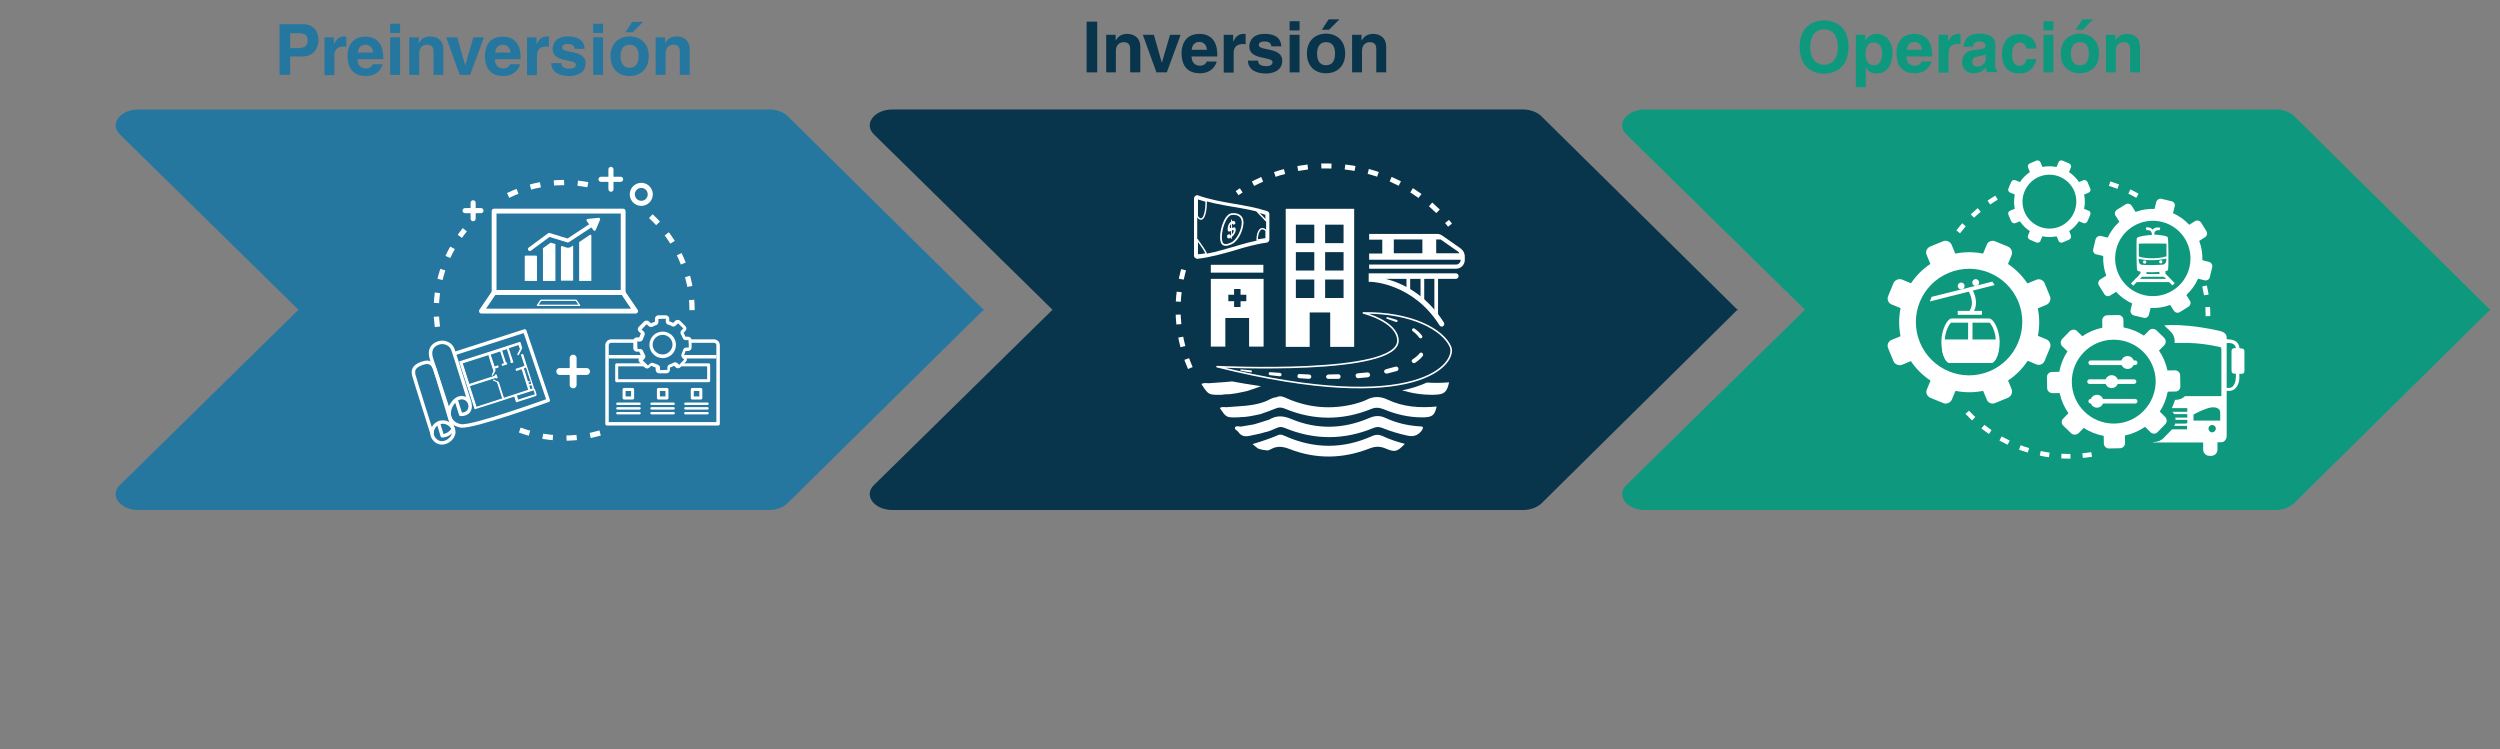 <?xml version="1.0" encoding="utf-8"?>
<!-- Generator: Adobe Illustrator 24.3.0, SVG Export Plug-In . SVG Version: 6.00 Build 0)  -->
<svg version="1.1" id="Layer_1" xmlns="http://www.w3.org/2000/svg" xmlns:xlink="http://www.w3.org/1999/xlink" x="0px" y="0px"
	 viewBox="0 0 1084.8 325" style="enable-background:new 0 0 1084.8 325;" xml:space="preserve">
<rect x="0" y="0" width="1084.8" height="325" fill="#808080" stroke="none"/>
<style type="text/css">
	.st0{fill:#2577A0;}
	.st1{fill:#08344C;}
	.st2{fill:#0E997E;}
	.st3{fill:#FFFFFF;}
	.st4{fill:none;stroke:#FFFFFF;stroke-width:0.635;stroke-linecap:round;stroke-linejoin:round;stroke-miterlimit:10;}
	.st5{fill:none;stroke:#FFFFFF;stroke-width:0.769;stroke-linecap:round;stroke-linejoin:round;stroke-miterlimit:10;}
	.st6{fill:none;stroke:#FFFFFF;stroke-width:0.703;stroke-linecap:round;stroke-linejoin:round;stroke-miterlimit:10;}
	.st7{fill:none;stroke:#FFFFFF;stroke-width:2.17;stroke-miterlimit:10;}
	.st8{fill:none;stroke:#FFFFFF;stroke-width:2.17;stroke-miterlimit:10;stroke-dasharray:4.409,5.88;}
	.st9{fill:none;stroke:#FFFFFF;stroke-width:2.17;stroke-miterlimit:10;stroke-dasharray:4.22,5.627;}
	.st10{fill:none;stroke:#FFFFFF;stroke-width:2.035;stroke-miterlimit:10;stroke-dasharray:3.956,5.276;}
	.st11{fill:none;stroke:#FFFFFF;stroke-width:1.505;stroke-linejoin:round;stroke-miterlimit:10;}
	.st12{fill:none;stroke:#FFFFFF;stroke-width:1.308;stroke-linejoin:round;stroke-miterlimit:10;}
	.st13{fill:none;stroke:#FFFFFF;stroke-width:1.047;stroke-linecap:round;stroke-linejoin:round;stroke-miterlimit:10;}
	.st14{fill:none;stroke:#FFFFFF;stroke-width:2.1;stroke-linejoin:round;stroke-miterlimit:10;}
	.st15{fill:none;stroke:#FFFFFF;stroke-width:0.573;stroke-linejoin:round;stroke-miterlimit:10;}
	.st16{fill:none;stroke:#FFFFFF;stroke-width:1.651;stroke-linecap:round;stroke-linejoin:round;stroke-miterlimit:10;}
	.st17{fill:none;stroke:#FFFFFF;stroke-width:2.203;stroke-linecap:round;stroke-linejoin:round;stroke-miterlimit:10;}
	.st18{fill:none;stroke:#FFFFFF;stroke-width:2.999;stroke-linecap:round;stroke-linejoin:round;stroke-miterlimit:10;}
	.st19{fill:none;stroke:#FFFFFF;stroke-width:2.281;stroke-miterlimit:10;stroke-dasharray:4.435,5.914;}
	.st20{fill:none;stroke:#FFFFFF;stroke-width:0.479;stroke-linecap:round;stroke-linejoin:round;stroke-miterlimit:10;}
</style>
<g>
	<path class="st0" d="M125.9,32.5h-4.6v-22h10.1c4.3,0,6.8,2.7,6.8,7c0,2-1.1,7-7,7h-5.3V32.5z M130.1,20.8c3.4,0,3.4-2.5,3.4-3.4
		c0-2.1-1.2-3-4-3h-3.6v6.5H130.1z"/>
	<path class="st0" d="M140.8,16.2h4.1v2.8h0.1c0.9-1.7,1.9-3.2,4.5-3.2c0.3,0,0.6,0,0.8,0.1v4.4c-0.4-0.1-0.8-0.1-1.2-0.1
		c-3.3,0-4,2.1-4,3.9v8.5h-4.3V16.2z"/>
	<path class="st0" d="M166.1,27.8c-1.1,3.9-4.4,5.2-7.2,5.2c-4.6,0-8.1-2.2-8.1-8.9c0-2,0.7-8.2,7.8-8.2c3.2,0,7.7,1.5,7.7,9v0.8
		h-11.2c0.1,1.2,0.4,4,3.8,4c1.2,0,2.4-0.6,2.8-1.8H166.1z M161.9,22.8c-0.2-2.6-1.9-3.4-3.3-3.4c-2,0-3.1,1.3-3.3,3.4H161.9z"/>
	<path class="st0" d="M173.6,14.3h-4.3v-4h4.3V14.3z M173.6,16.2v16.3h-4.3V16.2H173.6z"/>
	<path class="st0" d="M192.4,32.5h-4.3v-9.9c0-1.2-0.1-3.2-2.8-3.2c-1.9,0-3.4,1.3-3.4,3.8v9.3h-4.3V16.2h4.1v2.4h0.1
		c0.6-1,1.8-2.8,4.9-2.8c3.2,0,5.7,1.9,5.7,5.5V32.5z"/>
	<path class="st0" d="M204,32.5h-4.5l-5.9-16.3h4.8l3.4,12h0.1l3.5-12h4.6L204,32.5z"/>
	<path class="st0" d="M225.7,27.8c-1.1,3.9-4.4,5.2-7.2,5.2c-4.6,0-8.1-2.2-8.1-8.9c0-2,0.7-8.2,7.8-8.2c3.2,0,7.7,1.5,7.7,9v0.8
		h-11.2c0.1,1.2,0.4,4,3.8,4c1.2,0,2.4-0.6,2.8-1.8H225.7z M221.5,22.8c-0.2-2.6-1.9-3.4-3.3-3.4c-2,0-3.1,1.3-3.3,3.4H221.5z"/>
	<path class="st0" d="M228.7,16.2h4.1v2.8h0.1c0.9-1.7,1.9-3.2,4.5-3.2c0.3,0,0.6,0,0.8,0.1v4.4c-0.4-0.1-0.8-0.1-1.2-0.1
		c-3.3,0-4,2.1-4,3.9v8.5h-4.3V16.2z"/>
	<path class="st0" d="M249.4,21.2c-0.2-1-0.6-2.1-2.9-2.1s-2.6,0.9-2.6,1.6c0,2.6,10.2,0.7,10.2,6.7c0,4.7-4.6,5.6-7.1,5.6
		c-3.7,0-7.7-1.3-7.8-5.6h4.4c0,1.4,0.9,2.4,3.6,2.4c2.2,0,2.7-1.1,2.7-1.7c0-2.7-10.1-0.7-10.1-6.8c0-2.4,1.5-5.5,6.6-5.5
		c3.2,0,7,0.8,7.3,5.4H249.4z"/>
	<path class="st0" d="M261.7,14.3h-4.3v-4h4.3V14.3z M261.7,16.2v16.3h-4.3V16.2H261.7z"/>
	<path class="st0" d="M273.2,33c-4.4,0-8.3-2.7-8.3-8.6s4-8.6,8.3-8.6s8.3,2.7,8.3,8.6S277.5,33,273.2,33z M273.2,19.4
		c-3.3,0-3.9,2.9-3.9,5s0.6,5,3.9,5s3.9-2.9,3.9-5S276.5,19.4,273.2,19.4z M274.5,14h-3.1l2.9-4.5h4.7L274.5,14z"/>
	<path class="st0" d="M299.2,32.5H295v-9.9c0-1.2-0.1-3.2-2.8-3.2c-1.9,0-3.4,1.3-3.4,3.8v9.3h-4.3V16.2h4.1v2.4h0.1
		c0.6-1,1.8-2.8,4.9-2.8c3.2,0,5.7,1.9,5.7,5.5V32.5z"/>
</g>
<g>
	<path class="st1" d="M476.1,31.4h-4.6v-22h4.6V31.4z"/>
	<path class="st1" d="M494.7,31.4h-4.3v-9.9c0-1.2-0.1-3.2-2.8-3.2c-1.9,0-3.4,1.3-3.4,3.8v9.3H480V15.1h4.1v2.4h0.1
		c0.6-1,1.8-2.8,4.9-2.8c3.2,0,5.7,1.9,5.7,5.5V31.4z"/>
	<path class="st1" d="M506.3,31.4h-4.5l-5.9-16.3h4.8l3.4,12h0.1l3.5-12h4.6L506.3,31.4z"/>
	<path class="st1" d="M528,26.6c-1.1,3.9-4.4,5.2-7.2,5.2c-4.6,0-8.1-2.2-8.1-8.9c0-2,0.7-8.2,7.8-8.2c3.2,0,7.7,1.5,7.7,9v0.8H517
		c0.1,1.2,0.4,4,3.8,4c1.2,0,2.4-0.6,2.8-1.8H528z M523.7,21.6c-0.2-2.6-1.9-3.4-3.3-3.4c-2,0-3.1,1.3-3.3,3.4H523.7z"/>
	<path class="st1" d="M531,15.1h4.1v2.8h0.1c0.9-1.7,1.9-3.2,4.5-3.2c0.3,0,0.6,0,0.8,0.1v4.4c-0.4-0.1-0.8-0.1-1.2-0.1
		c-3.3,0-4,2.1-4,3.9v8.5H531V15.1z"/>
	<path class="st1" d="M551.7,20.1c-0.2-1-0.6-2.1-2.9-2.1s-2.6,0.9-2.6,1.6c0,2.6,10.2,0.7,10.2,6.7c0,4.7-4.6,5.6-7.1,5.6
		c-3.7,0-7.7-1.3-7.8-5.6h4.4c0,1.4,0.9,2.4,3.6,2.4c2.2,0,2.7-1.1,2.7-1.7c0-2.7-10.1-0.7-10.1-6.8c0-2.4,1.5-5.5,6.6-5.5
		c3.2,0,7,0.8,7.3,5.4H551.7z"/>
	<path class="st1" d="M563.9,13.2h-4.3v-4h4.3V13.2z M563.9,15.1v16.3h-4.3V15.1H563.9z"/>
	<path class="st1" d="M575.4,31.8c-4.4,0-8.3-2.7-8.3-8.6s4-8.6,8.3-8.6s8.3,2.7,8.3,8.6S579.8,31.8,575.4,31.8z M575.4,18.3
		c-3.3,0-3.9,2.9-3.9,5s0.6,5,3.9,5s3.9-2.9,3.9-5S578.8,18.3,575.4,18.3z M576.7,12.9h-3.1l2.9-4.5h4.7L576.7,12.9z"/>
	<path class="st1" d="M601.5,31.4h-4.3v-9.9c0-1.2-0.1-3.2-2.8-3.2c-1.9,0-3.4,1.3-3.4,3.8v9.3h-4.3V15.1h4.1v2.4h0.1
		c0.6-1,1.8-2.8,4.9-2.8c3.2,0,5.7,1.9,5.7,5.5V31.4z"/>
</g>
<g>
	<path class="st2" d="M791.5,8.8c2.9,0,10.6,1.3,10.6,11.6S794.4,32,791.5,32c-2.9,0-10.6-1.3-10.6-11.6S788.6,8.8,791.5,8.8z
		 M791.5,28.1c2.5,0,6-1.5,6-7.7s-3.5-7.7-6-7.7s-6,1.5-6,7.7S789.1,28.1,791.5,28.1z"/>
	<path class="st2" d="M809.5,17.5L809.5,17.5c0.9-1.3,2.1-2.8,4.9-2.8c3.6,0,6.8,2.8,6.8,8.4c0,4.5-2,8.8-6.9,8.8
		c-3,0-4.1-1.6-4.6-2.5h-0.1v8.4h-4.3V15.1h4.1V17.5z M813.2,28.3c2.8,0,3.5-3,3.5-4.9c0-2.6-0.9-5-3.6-5c-2.9,0-3.6,2.6-3.6,5.2
		C809.5,26,810.5,28.3,813.2,28.3z"/>
	<path class="st2" d="M838.2,26.6c-1.1,3.9-4.4,5.2-7.2,5.2c-4.6,0-8.1-2.2-8.1-8.9c0-2,0.7-8.2,7.8-8.2c3.2,0,7.7,1.5,7.7,9v0.8
		h-11.2c0.1,1.2,0.4,4,3.8,4c1.2,0,2.4-0.6,2.8-1.8H838.2z M834,21.6c-0.2-2.6-1.9-3.4-3.3-3.4c-2,0-3.1,1.3-3.3,3.4H834z"/>
	<path class="st2" d="M841.2,15.1h4.1v2.8h0.1c0.9-1.7,1.9-3.2,4.5-3.2c0.3,0,0.6,0,0.8,0.1v4.4c-0.4-0.1-0.8-0.1-1.2-0.1
		c-3.3,0-4,2.1-4,3.9v8.5h-4.3V15.1z"/>
	<path class="st2" d="M865.8,28.2c0,1.9,0.4,2.4,0.9,2.5v0.6h-4.6c-0.2-0.8-0.3-1-0.4-1.9c-1,1-2.4,2.4-5.3,2.4c-2.5,0-5-1.4-5-4.8
		c0-3.2,2-4.8,4.7-5.2l3.9-0.6c0.7-0.1,1.5-0.4,1.5-1.3c0-1.8-1.7-1.9-2.8-1.9c-2.1,0-2.5,1.3-2.6,2.3H852c0.5-5,4-5.7,7.3-5.7
		c2.3,0,6.5,0.7,6.5,4.7V28.2z M861.6,23.5c-0.4,0.3-1.1,0.6-2.9,0.9c-1.6,0.3-2.9,0.7-2.9,2.5c0,1.5,1.2,2,2,2
		c1.9,0,3.8-1.2,3.8-3.2V23.5z"/>
	<path class="st2" d="M883.6,25.5c-0.2,1.7-1.5,6.4-7.4,6.4c-6.1,0-7.5-4.7-7.5-8.1c0-5.3,2.3-9,7.8-9c2.6,0,6.8,1.2,7.2,6.3h-4.4
		c-0.2-1-0.8-2.6-2.6-2.6h-0.2c-2.7,0-3.4,2.7-3.4,4.7c0,1.8,0.1,5.3,3.3,5.3c2.2,0,2.9-2.1,2.9-2.9H883.6z"/>
	<path class="st2" d="M891,13.2h-4.3v-4h4.3V13.2z M891,15.1v16.3h-4.3V15.1H891z"/>
	<path class="st2" d="M902.5,31.8c-4.4,0-8.3-2.7-8.3-8.6s4-8.6,8.3-8.6c4.4,0,8.3,2.7,8.3,8.6S906.9,31.8,902.5,31.8z M902.5,18.3
		c-3.3,0-3.9,2.9-3.9,5s0.6,5,3.9,5c3.3,0,3.9-2.9,3.9-5S905.9,18.3,902.5,18.3z M903.8,12.9h-3.1l2.9-4.5h4.7L903.8,12.9z"/>
	<path class="st2" d="M928.6,31.4h-4.3v-9.9c0-1.2-0.1-3.2-2.8-3.2c-1.9,0-3.4,1.3-3.4,3.8v9.3h-4.3V15.1h4.1v2.4h0.1
		c0.6-1,1.8-2.8,4.9-2.8c3.2,0,5.7,1.9,5.7,5.5V31.4z"/>
</g>
<path class="st2" d="M1080.5,134.4l0.2-0.2h-0.4l-84.8-83.8c-1.8-1.8-4.9-2.9-8.1-2.9H713.8c-8,0-12.7,6.3-8.1,10.8l77.5,76.1
	l-77.5,76.1c-4.6,4.5,0.1,10.8,8.1,10.8h273.5c3.2,0,6.2-1.1,8.1-2.9l84.8-83.7l0.5-0.1L1080.5,134.4z"/>
<path class="st1" d="M753.9,134.4l0.2-0.2l-0.5-0.1l-84.8-83.7c-1.8-1.8-4.9-2.9-8.1-2.9H387.3c-8,0-12.7,6.3-8.1,10.8l77.5,76.1
	l-77.5,76.1c-4.6,4.5,0.1,10.8,8.1,10.8h273.5c3.2,0,6.2-1.1,8.1-2.9l84.8-83.8h0.4L753.9,134.4z"/>
<path class="st0" d="M426.8,134.4l0.2-0.2h-0.4l-84.8-83.8c-1.8-1.8-4.9-2.9-8.1-2.9H60.1c-8,0-12.7,6.3-8.1,10.8l77.5,76.1
	l-77.5,76.1c-4.6,4.5,0.1,10.8,8.1,10.8h273.5c3.2,0,6.2-1.1,8.1-2.9l84.8-83.7l0.5,0L426.8,134.4z"/>
<g>
	<path class="st3" d="M519.5,86.1c10,3.6,20,3.6,29.9,6.8v10.8c-10,1.3-20,6-29.9,7V86.1 M519.5,84.7c-0.3,0-0.6,0.1-0.8,0.3
		c-0.4,0.3-0.6,0.7-0.6,1.2v24.7c0,0.4,0.2,0.8,0.5,1c0.3,0.2,0.6,0.4,0.9,0.4c0,0,0.1,0,0.1,0c5.3-0.6,10.7-2.1,15.9-3.6
		c4.6-1.4,9.4-2.8,14.1-3.4c0.7-0.1,1.2-0.7,1.2-1.4V92.9c0-0.6-0.4-1.1-1-1.3c-4.9-1.6-9.8-2.4-14.5-3.2
		c-5.1-0.9-10.3-1.8-15.4-3.6C519.8,84.7,519.6,84.7,519.5,84.7"/>
	<path class="st4" d="M523.4,87.3c0,6.6-1.8,9.7-3.9,6.5v-7.7C520.8,86.5,522.1,86.9,523.4,87.3z"/>
	<path class="st4" d="M545.5,91.8c0,0.1,1.8,1.6,3.9,4V93C548.1,92.5,546.8,92.1,545.5,91.8z"/>
	<path class="st4" d="M523.4,110.2c0-0.7-1.8-3.3-3.9-6.2v6.7C520.8,110.6,522.1,110.4,523.4,110.2z"/>
	<path class="st4" d="M545.5,104.2c0-4.1,1.8-6.3,3.9-4.1v3.5C548.1,103.8,546.8,104,545.5,104.2z"/>
	<path class="st5" d="M539.2,96.5c0,3.1-2.1,7.7-4.7,9c-2.6,1.3-4.7,1.4-4.7-2.5c0-4.1,2.1-9.9,4.7-10.1
		C537,92.6,539.2,93.7,539.2,96.5z"/>
	<path class="st3" d="M533.5,101.4c0,0.7,0.3,0.8,0.7,0.6v-1.8c0,0-0.1,0-0.2,0.1c-0.7,0.3-1.3,0.4-1.3-1c0-1.4,0.7-2.7,1.5-3.1
		v-0.8c0.1-0.1,0.3-0.1,0.4-0.2v0.8c0.8-0.3,1.4-0.1,1.5,1c-0.3,0.2-0.6,0.4-0.9,0.7c0-0.5-0.3-0.7-0.6-0.5v1.7
		c0.1,0,0.2-0.1,0.3-0.1c1.3-0.5,1.3,0.4,1.3,1c0,0.5-0.3,1.9-1.7,3v0.7c-0.1,0.1-0.3,0.2-0.4,0.3v-0.7c-1,0.6-1.6,0.5-1.7-0.8
		C532.9,101.8,533.2,101.6,533.5,101.4 M534.2,97.3c-0.3,0.2-0.6,0.7-0.6,1.2c0,0.4,0.2,0.5,0.6,0.4V97.3z M534.6,101.6
		c0.3-0.3,0.7-0.8,0.7-1.4c0-0.5-0.2-0.5-0.7-0.3V101.6z"/>
	<path class="st3" d="M557.9,90.6v59.9h10.4v-14.9h8.9v14.9h10.4V90.6H557.9z M570.3,129.3h-8v-8h8V129.3z M570.3,117.4h-8v-8h8
		V117.4z M570.3,105.5h-8v-8h8V105.5z M583,129.3h-8v-8h8V129.3z M583,117.4h-8v-8h8V117.4z M583,105.5h-8v-8h8V105.5z"/>
	<path class="st3" d="M525.4,121v29.4h6.3V138H542v12.4h6.3V121H525.4z M540.8,130.7h-2.5v2.5h-2.8v-2.5h-2.5v-2.8h2.5v-2.5h2.8v2.5
		h2.5V130.7z"/>
	<rect x="525.4" y="114.9" class="st3" width="22.8" height="3.4"/>
	<path class="st3" d="M633.8,107.8l-8-5.6c-0.7-0.5-1.5-0.7-2.3-0.7h-29.4v2.5h5.7v6h-5.7v2.7h39.7v0.1c0,1.1-0.9,2-2,2h-37.7v1.8
		h37.7c2.1,0,3.8-1.7,3.8-3.8v-1.5C635.6,109.9,634.9,108.6,633.8,107.8 M617.2,109.9h-12.4v-6h12.4V109.9z M633.1,109.9h-9.9v-6
		h1.9l7.6,5.3c0.2,0.1,0.3,0.3,0.4,0.4V109.9z"/>
	<path class="st3" d="M625.6,141.7c-0.4,0-0.8-0.2-1-0.6c-11.4-18.1-29.3-18.8-29.5-18.8l-1.2,0l0-3.7h37.8c0.7,0,1.2,0.5,1.2,1.2
		c0,0.7-0.5,1.2-1.2,1.2h-30.4c6.7,1.7,17.3,6.4,25.2,18.9c0.4,0.6,0.2,1.3-0.4,1.7C626.1,141.7,625.9,141.7,625.6,141.7"/>
	<path class="st3" d="M611.1,126.6c-0.4,0-0.8-0.4-0.8-0.8v-6c0-0.4,0.4-0.8,0.8-0.8c0.4,0,0.8,0.4,0.8,0.8v6
		C611.9,126.2,611.5,126.6,611.1,126.6"/>
	<path class="st3" d="M617.2,131.4c-0.4,0-0.8-0.4-0.8-0.8v-10.8c0-0.4,0.4-0.8,0.8-0.8c0.4,0,0.8,0.4,0.8,0.8v10.8
		C618,131,617.6,131.4,617.2,131.4"/>
	<path class="st3" d="M623.2,137.8c-0.4,0-0.8-0.4-0.8-0.8v-17.2c0-0.4,0.4-0.8,0.8-0.8c0.4,0,0.8,0.4,0.8,0.8V137
		C624,137.4,623.7,137.8,623.2,137.8"/>
	<path class="st3" d="M602.1,173.4c-3.2-1.5-6.1-1.5-9.2,0.1c-1.6,0.8-3.4,1.3-5.2,1.8c-10,2.5-19.8,1.7-29.2-2.4
		c-1.5-0.7-3-1.4-4.7-0.5c-1.9,0.1-3.3,1.3-5,1.9c-5.4,2-11.1,1.9-16.8,2.4c-0.9-0.1-1.8-0.2-2.7,0.3c2.8,4.2,2.8,4.2,7.7,4.1
		c0.4,0,0.9-0.1,1.3-0.1c2.9,0,5.8-0.7,8.6-1.3c2.3-0.8,4.6-1.6,6.8-2.5c1.4-0.6,2.7-0.4,4,0.2c12.4,5.1,24.8,5.1,37.2,0.1
		c1.9-0.8,3.4-0.7,5.3,0c5.5,2.3,11.3,3.7,17.4,3.6c3.9-0.1,4.9-0.8,5.8-4.7C616.1,177.1,608.8,176.6,602.1,173.4"/>
	<path class="st3" d="M547.2,167.6c-1.9,0.7-3.9,1.3-5.8,2c-3.1,0.7-6.3,1.5-9.5,1.5h-0.3c-0.5,0.1-1,0.1-1.5,0.2
		c-5.7,0.1-5.7,0.1-8.8-4.7c1-0.5,2-0.4,3.1-0.3c3.4-0.3,6.8-0.4,10.2-0.8C538.9,166.3,543.1,167,547.2,167.6"/>
	<path class="st3" d="M628.8,165.9c-1,4.5-2.2,5.3-6.6,5.4c-4.8,0.1-9.3-0.6-13.8-1.9c4.4-0.9,7.9-2.1,10.7-3.4
		C622.3,166.2,625.5,166.2,628.8,165.9"/>
	<path class="st3" d="M617.4,185.4c-0.3-0.5-0.9-0.3-1.4-0.4c-5.2-0.3-10.1-1.5-14.7-3.6c-2.5-1.2-4.7-1.1-7.2,0
		c-11.2,4.8-22.6,5.1-33.8,0.4c-3.6-1.5-6.5-1.6-9.6,0.3c-2.1,0.7-4.3,1.3-6.4,2c-0.2,0-0.3,0-0.5,0.1c-1.8,0.3-3.5,0.6-5.3,0.9
		c-0.9,0-2.2-0.5-2.6,0.4c-0.4,0.8,0.9,1.2,1.4,1.9c1.2,1.8,2.8,2.2,5,1.7c2.1-0.5,4.3-0.8,6.4-1.5c1.9-0.3,3.6-1.2,5.3-1.9
		c1.2-0.6,2.3-0.5,3.5,0c12.8,5.3,25.7,5.3,38.5,0c1.4-0.6,2.5-0.5,3.8,0c3.5,1.4,7.1,2.5,10.8,3.3c3,0.7,4.9-0.2,6.5-2.4
		C617,186.2,617.7,185.9,617.4,185.4"/>
	<path class="st3" d="M599.9,189.2c-1.6-0.7-2.9-0.7-4.5,0c-12.6,5.7-25.2,5.6-37.8,0c-0.9-0.4-1.9-0.9-3-0.4
		c-3.5,1.5-7.1,2.7-11.1,3.9c0.9,0.7,1.5,1.3,2.2,1.8c1.2,0.7,3.8,0.9,3.8,0.9c0.8,0.2,1.4-0.2,2-0.5c2.7-1.5,5.2-1.2,8.2,0
		c11.4,4.4,22.9,4.2,34.3-0.2c2.5-1,4.6-1.2,7.2-0.1c4.2,1.8,5.1,1.4,8.4-2C606.1,191.7,602.9,190.6,599.9,189.2"/>
	<path class="st6" d="M528.1,159.1c88.2,21.9,104.2-1.9,101.3-8.6c-3.2-7.4-16.8-15-37.8-14.7c0,0,14.6,3.6,15,11.8
		C607.3,163,528.1,159.1,528.1,159.1z"/>
	<path class="st3" d="M528.1,159.1l2.1,0.2c0,0,0.1,0,0.1,0.1c0,0,0,0.1-0.1,0.1c0,0,0,0,0,0L528.1,159.1z"/>
	<path class="st3" d="M538.6,160.3l4.2,0.4l0,0c0.3,0,0.5,0.3,0.4,0.5c0,0.3-0.3,0.5-0.5,0.4c0,0,0,0,0,0l-4.2-0.7
		c-0.2,0-0.3-0.2-0.3-0.4C538.3,160.4,538.4,160.2,538.6,160.3"/>
	<path class="st3" d="M551.2,161.5l4.2,0.3h0c0.4,0,0.7,0.4,0.7,0.8c0,0.4-0.4,0.7-0.8,0.7c0,0,0,0,0,0l-4.2-0.5
		c-0.4,0-0.6-0.4-0.6-0.7C550.5,161.7,550.9,161.4,551.2,161.5L551.2,161.5z"/>
	<path class="st3" d="M563.9,162.3l4.2,0.2l0,0c0.5,0,0.9,0.5,0.9,1c0,0.5-0.5,0.9-1,0.9c0,0,0,0,0,0l-4.2-0.3
		c-0.5,0-0.9-0.4-0.8-0.9C563,162.6,563.4,162.2,563.9,162.3L563.9,162.3z"/>
	<path class="st3" d="M576.5,162.5l4.2-0.1l0,0c0.6,0,1,0.4,1,1c0,0.6-0.4,1-1,1h0l-4.3,0c-0.6,0-1-0.4-1-1
		C575.5,163,575.9,162.5,576.5,162.5L576.5,162.5z"/>
	<path class="st3" d="M589.1,162l4.2-0.4l0,0c0.6-0.1,1.1,0.4,1.2,0.9c0.1,0.6-0.4,1.1-0.9,1.2h0l-4.2,0.4c-0.6,0.1-1.1-0.4-1.1-0.9
		C588,162.6,588.5,162.1,589.1,162L589.1,162z"/>
	<path class="st3" d="M601.5,160.2l4-1.1l0.1,0c0.5-0.1,1.1,0.2,1.2,0.7c0.1,0.5-0.2,1.1-0.7,1.2l-4.2,1.1c-0.5,0.1-1.1-0.2-1.3-0.7
		C600.5,160.9,600.8,160.4,601.5,160.2L601.5,160.2L601.5,160.2z"/>
	<path class="st3" d="M613,155.9c1.1-0.7,2.2-1.6,3-2.6l0,0c0.3-0.4,0.9-0.4,1.2-0.1c0.4,0.3,0.4,0.9,0.2,1.2
		c-0.9,1.2-2.1,2.2-3.3,3c-0.4,0.3-1,0.2-1.3-0.2C612.4,156.7,612.5,156.2,613,155.9C613,155.9,613,155.9,613,155.9"/>
	<path class="st3" d="M615.8,146.5c-0.8-1.1-1.7-2-2.8-2.8c-0.3-0.2-0.4-0.7-0.1-1c0.2-0.3,0.6-0.4,0.9-0.1c1.2,0.8,2.3,1.8,3.2,3
		c0.3,0.3,0.2,0.8-0.1,1.1C616.6,146.9,616.1,146.8,615.8,146.5C615.8,146.5,615.8,146.5,615.8,146.5"/>
	<path class="st3" d="M605.7,139.7l-3.9-1.4l0,0c-0.2-0.1-0.3-0.3-0.2-0.5c0.1-0.2,0.3-0.3,0.4-0.2l4.1,1.2c0.3,0.1,0.4,0.3,0.3,0.6
		C606.3,139.7,606,139.8,605.7,139.7C605.8,139.8,605.8,139.8,605.7,139.7L605.7,139.7z"/>
	<path class="st3" d="M593.6,136.2l-2.1-0.4l2.1,0.3c0,0,0.1,0,0.1,0.1C593.7,136.1,593.7,136.2,593.6,136.2
		C593.6,136.2,593.6,136.2,593.6,136.2"/>
	<path class="st7" d="M536.8,83.8c0.6-0.4,1.2-0.8,1.8-1.2"/>
	<path class="st8" d="M543.7,79.7c9.5-4.9,20.4-7.7,31.9-7.7c20.1,0,38.2,8.5,50.4,21.8"/>
	<path class="st7" d="M627.9,96.1c0.4,0.5,0.9,1.1,1.3,1.6"/>
	<path class="st9" d="M516.5,159.7c-3.4-7.8-5.3-16.4-5.3-25.4c0-7.4,1.3-14.5,3.6-21.1"/>
</g>
<g>
	<path class="st3" d="M912.7,174.1c0-1.5-1.2-2.8-2.8-2.8c-1.5,0-2.8,1.2-2.8,2.8c0,1.5,1.2,2.8,2.8,2.8
		C911.5,176.9,912.7,175.6,912.7,174.1"/>
	<path class="st3" d="M919.1,165.6c0-1.5-1.2-2.8-2.8-2.8c-1.5,0-2.8,1.2-2.8,2.8c0,1.5,1.2,2.8,2.8,2.8
		C917.9,168.4,919.1,167.1,919.1,165.6"/>
	<path class="st3" d="M926,157.3c0-1.5-1.2-2.8-2.8-2.8c-1.5,0-2.8,1.2-2.8,2.8c0,1.5,1.2,2.8,2.8,2.8
		C924.8,160.1,926,158.9,926,157.3"/>
	<path class="st3" d="M926.5,156.4h-19.3c-0.5,0-1,0.4-1,1c0,0.5,0.4,1,1,1h19.3c0.5,0,1-0.4,1-1C927.5,156.8,927,156.4,926.5,156.4
		"/>
	<path class="st3" d="M926,164.6h-19.3c-0.5,0-1,0.4-1,1c0,0.5,0.4,1,1,1H926c0.5,0,1-0.4,1-1C927,165,926.6,164.6,926,164.6"/>
	<path class="st3" d="M926.5,173.1h-19.3c-0.5,0-1,0.4-1,1c0,0.5,0.4,1,1,1h19.3c0.5,0,1-0.4,1-1C927.5,173.6,927,173.1,926.5,173.1
		"/>
	<path class="st3" d="M957.4,100.3l-2.3-3.7c-0.6-0.9-1.8-1.2-2.7-0.6l-5.3,3.3l4.3,7l5.3-3.3C957.7,102.4,958,101.2,957.4,100.3"/>
	<path class="st3" d="M913.1,127.6l-2.3-3.7c-0.6-0.9-0.3-2.1,0.6-2.7l5.3-3.3l4.3,7l-5.3,3.3C914.8,128.8,913.6,128.5,913.1,127.6"
		/>
	<path class="st3" d="M945.9,135.4l3.7-2.3c0.9-0.6,1.2-1.8,0.6-2.7l-3.3-5.3l-7,4.3l3.3,5.3C943.8,135.7,945,136,945.9,135.4"/>
	<path class="st3" d="M918.6,91l3.7-2.3c0.9-0.6,2.1-0.3,2.7,0.6l3.3,5.3l-7,4.3l-3.3-5.3C917.4,92.8,917.7,91.6,918.6,91"/>
	<path class="st3" d="M942.2,87.3l-4.2-1c-1.1-0.3-2.1,0.4-2.4,1.5l-1.5,6.1l8,1.9l1.5-6.1C944,88.6,943.3,87.5,942.2,87.3"/>
	<path class="st3" d="M930.2,137.9l-4.2-1c-1.1-0.3-1.7-1.3-1.5-2.4l1.5-6.1l8,1.9l-1.5,6.1C932.3,137.5,931.2,138.2,930.2,137.9"/>
	<path class="st3" d="M958.9,120.2l1-4.2c0.3-1.1-0.4-2.1-1.5-2.4l-6.1-1.5l-1.9,8l6.1,1.5C957.6,121.9,958.7,121.3,958.9,120.2"/>
	<path class="st3" d="M908.3,108.1l1-4.2c0.3-1.1,1.3-1.7,2.4-1.5l6.1,1.5l-1.9,8l-6.1-1.5C908.7,110.3,908,109.2,908.3,108.1"/>
	<path class="st3" d="M920.2,120.7c-4.7-7.7-2.3-17.8,5.4-22.5c7.7-4.7,17.8-2.3,22.5,5.4c4.7,7.7,2.3,17.8-5.4,22.5
		C935,130.8,924.9,128.4,920.2,120.7 M915.8,123.4c6.2,10.1,19.5,13.3,29.6,7.1s13.3-19.5,7.1-29.6c-6.2-10.1-19.5-13.3-29.6-7.1
		C912.7,100,909.6,113.3,915.8,123.4"/>
	<path class="st3" d="M843.1,104.7l-5.6,2.3c-1.4,0.6-2.1,2.2-1.5,3.6l3.4,8.2l10.8-4.5l-3.4-8.2
		C846.2,104.8,844.5,104.1,843.1,104.7"/>
	<path class="st3" d="M871.3,172.6l-5.6,2.3c-1.4,0.6-3.1-0.1-3.6-1.5l-3.4-8.2l10.8-4.5l3.4,8.2C873.4,170.4,872.7,172,871.3,172.6
		"/>
	<path class="st3" d="M889.5,128.5l-2.3-5.6c-0.6-1.4-2.2-2.1-3.6-1.5l-8.2,3.4l4.5,10.8l8.2-3.4
		C889.4,131.6,890.1,129.9,889.5,128.5"/>
	<path class="st3" d="M821.6,156.7l-2.3-5.6c-0.6-1.4,0.1-3.1,1.5-3.6l8.2-3.4l4.5,10.8l-8.2,3.4
		C823.8,158.8,822.2,158.1,821.6,156.7"/>
	<path class="st3" d="M821.6,122.9l-2.3,5.6c-0.6,1.4,0.1,3.1,1.5,3.6l8.2,3.4l4.5-10.8l-8.2-3.4
		C823.8,120.8,822.2,121.5,821.6,122.9"/>
	<path class="st3" d="M889.5,151l-2.3,5.6c-0.6,1.4-2.2,2.1-3.6,1.5l-8.2-3.4l4.5-10.8l8.2,3.4C889.5,148,890.1,149.6,889.5,151"/>
	<path class="st3" d="M871.3,107l-5.6-2.3c-1.4-0.6-3.1,0.1-3.6,1.5l-3.4,8.2l10.8,4.5l3.4-8.2C873.4,109.2,872.7,107.6,871.3,107"
		/>
	<path class="st3" d="M843.2,174.9l-5.6-2.3c-1.4-0.6-2.1-2.2-1.5-3.6l3.4-8.2l10.8,4.5l-3.4,8.2
		C846.2,174.8,844.6,175.5,843.2,174.9"/>
	<path class="st3" d="M863.3,161.1c-11.8,4.9-25.3-0.7-30.2-12.5c-4.9-11.8,0.7-25.3,12.5-30.2c11.8-4.9,25.3,0.7,30.2,12.5
		C880.6,142.7,875,156.2,863.3,161.1 M866.1,167.9c15.5-6.4,22.9-24.2,16.4-39.7c-6.4-15.5-24.2-22.9-39.7-16.4
		c-15.5,6.4-22.8,24.2-16.4,39.7C832.8,166.9,850.6,174.3,866.1,167.9"/>
	<path class="st3" d="M863.1,138.2h-16.2c-2,0-4.5,5.1-4.5,10c0,1.4,0.1,2.7,0.4,3.9c0.6,3,2,5.4,3.3,5.4h17.9
		c1.4,0,2.7-2.3,3.3-5.4c0.3-1.2,0.4-2.6,0.4-3.9C867.6,143.2,865.1,138.2,863.1,138.2 M854.1,147.3h-10.2c0.2-3.1,1.4-6,2.7-7.3
		h7.4V147.3z M855.9,147.3V140h7.4c1.3,1.3,2.5,4.2,2.7,7.3H855.9z"/>
	<path class="st3" d="M867.3,152.1c-0.6,3-1.9,5.4-3.3,5.4H846c-1.4,0-2.7-2.3-3.3-5.4c0.9-0.8,2.3-1.3,3.8-1.3
		c0.9,0,1.8,0.2,2.5,0.5c0.9,0.4,2,0.3,2.9-0.2c0.8-0.5,1.9-0.8,3-0.8c1.2,0,2.2,0.3,3.1,0.9c0.9,0.6,2,0.7,2.9,0.2
		c0.8-0.3,1.6-0.6,2.6-0.6C865,150.8,866.4,151.3,867.3,152.1"/>
	<path class="st3" d="M852.5,124.1c0,0.8-0.7,1.5-1.5,1.5c-0.8,0-1.5-0.7-1.5-1.5c0-0.8,0.7-1.5,1.5-1.5
		C851.8,122.6,852.5,123.3,852.5,124.1"/>
	<path class="st3" d="M858.8,122.6c0,0.8-0.7,1.5-1.5,1.5c-0.8,0-1.5-0.7-1.5-1.5c0-0.8,0.7-1.5,1.5-1.5
		C858.1,121.1,858.8,121.8,858.8,122.6"/>
	<polygon class="st3" points="837.4,130.8 838.2,128.8 864.5,122.2 865.5,123.7 	"/>
	<rect x="849.5" y="134.9" class="st3" width="10.5" height="1.7"/>
	<path class="st3" d="M855.6,136.4l-1.3-1.1c3.1-3.7-0.1-9.1-0.2-9.1l1.5-0.9C855.8,125.5,859.6,131.7,855.6,136.4"/>
	<path class="st3" d="M934,102c-0.4,0-0.7,0-1.1,0c-1.1,0.1-2,0.2-3.2,0.4c-0.9,0.2-2.2,0.4-2.5,1c-0.2,0.4-0.2,13.4,0.2,13.9
		c0.4,0.6,2,0.6,3,0.7c2.5,0.2,4.7,0.2,7.2-0.1c1-0.1,2.6-0.1,3.1-0.7c0.4-0.5,0.2-13.7,0-14.1c-0.3-0.8-2.3-0.9-3.5-1.1
		c-0.8-0.1-1.7-0.2-2.6-0.2 M938.7,114.8c-0.5,0.2-8.2,0.3-9.3,0.1c-1.3-0.3-1.4-1.4-1.4-2.6c3.5,0.9,8.9,0.7,12-0.1
		C940.1,113.2,940,114.3,938.7,114.8 M940.1,111.2c-3.1,1.1-9,1.2-12,0.1c0-2.5-0.1-3,0-5.4c0-0.1,0.1-0.1,0.2-0.2
		c3.9,0,8-0.1,11.8,0C940.1,108.1,940,108.6,940.1,111.2"/>
	<path class="st3" d="M930.6,113c-0.4,0-0.7,0.3-0.7,0.7c0,0.4,0.3,0.7,0.7,0.7c0.4,0,0.7-0.3,0.7-0.7
		C931.4,113.3,931,113,930.6,113"/>
	<path class="st3" d="M937.6,112.9c-0.4,0-0.7,0.3-0.7,0.7c0,0.4,0.3,0.7,0.7,0.7c0.4,0,0.7-0.3,0.7-0.7
		C938.3,113.2,938,112.9,937.6,112.9"/>
	<path class="st3" d="M928.8,118.9c0,0.3,0.6,0.5,1.3,0.5c0.6,0,1.3-0.3,1.3-0.5l0-2.6c0-0.3-0.6-0.6-1.3-0.6
		c-0.6,0-1.3,0.3-1.3,0.6L928.8,118.9z"/>
	<path class="st3" d="M937,118.8c0,0.3,0.6,0.5,1.3,0.5c0.6,0,1.3-0.3,1.3-0.5l0-2.6c0-0.3-0.6-0.6-1.3-0.6c-0.6,0-1.3,0.3-1.3,0.6
		L937,118.8z"/>
	<path class="st3" d="M934.7,99.1c-0.3,0.2-0.5,0.4-0.6,0.6c-0.2-0.2-0.4-0.5-0.6-0.6c-1.1-0.7-2.4-0.4-2.4-0.3l0.3,1.1
		c0,0,0.9-0.2,1.6,0.2c0.3,0.2,0.6,0.6,0.7,1.2v2.1h0h1.1h0v-2.1c0.1-0.6,0.3-0.9,0.7-1.2c0.6-0.4,1.6-0.2,1.6-0.2l0.3-1.1
		C937.1,98.8,935.8,98.4,934.7,99.1"/>
	<rect x="924" y="120" transform="matrix(0.7 -0.714 0.714 0.7 192.177 698.734)" class="st3" width="7" height="1.4"/>
	<rect x="940" y="117.2" transform="matrix(0.715 -0.699 0.699 0.715 183.736 692.107)" class="st3" width="1.4" height="7"/>
	<rect x="926.5" y="121" class="st3" width="15.2" height="1.4"/>
	<rect x="928.4" y="118.9" class="st3" width="10.9" height="1.2"/>
	<path class="st10" d="M907.6,197.2c-3.2,0.5-6.6,0.8-9.9,0.8c-18.5,0-35.1-8.3-46.2-21.5"/>
	<path class="st10" d="M956.6,124.1c1,4.3,1.5,8.8,1.5,13.4"/>
	<path class="st10" d="M915.4,79.7c5.2,1.6,10.1,3.9,14.6,6.8"/>
	<path class="st10" d="M849.7,100.6c5.3-6.9,12.1-12.6,19.9-16.7"/>
	<path class="st3" d="M883.6,69.7l-2.8,1.2c-0.7,0.3-1.1,1.1-0.8,1.8l1.7,4.1l5.4-2.3l-1.7-4.1C885.1,69.8,884.3,69.4,883.6,69.7"/>
	<path class="st3" d="M897.8,104l-2.8,1.2c-0.7,0.3-1.5,0-1.8-0.8l-1.7-4.1l5.4-2.3l1.7,4.1C898.9,102.9,898.5,103.7,897.8,104"/>
	<path class="st3" d="M907,81.8l-1.2-2.8c-0.3-0.7-1.1-1.1-1.8-0.8l-4.1,1.7l2.3,5.4l4.1-1.7C907,83.3,907.3,82.5,907,81.8"/>
	<path class="st3" d="M872.7,96l-1.2-2.8c-0.3-0.7,0-1.5,0.8-1.8l4.1-1.7l2.3,5.4l-4.1,1.7C873.8,97.1,873,96.7,872.7,96"/>
	<path class="st3" d="M872.7,79l-1.2,2.8c-0.3,0.7,0,1.5,0.8,1.8l4.1,1.7l2.2-5.4l-4.1-1.7C873.8,77.9,873,78.2,872.7,79"/>
	<path class="st3" d="M907,93.2l-1.2,2.8c-0.3,0.7-1.1,1.1-1.8,0.8l-4.1-1.7l2.2-5.4l4.1,1.7C907,91.6,907.3,92.4,907,93.2"/>
	<path class="st3" d="M897.8,70.9l-2.8-1.2c-0.7-0.3-1.5,0-1.8,0.8l-1.7,4.1l5.4,2.2l1.7-4.1C898.9,72,898.5,71.2,897.8,70.9"/>
	<path class="st3" d="M883.6,105.2l-2.8-1.2c-0.7-0.3-1.1-1.1-0.8-1.8l1.7-4.1l5.4,2.3l-1.7,4.1
		C885.2,105.2,884.3,105.5,883.6,105.2"/>
	<path class="st3" d="M893.8,98.3c-6,2.5-12.8-0.4-15.3-6.3c-2.5-6,0.4-12.8,6.3-15.3c6-2.5,12.8,0.4,15.3,6.3
		C902.5,89,899.7,95.8,893.8,98.3 M895.2,101.7c7.8-3.2,11.5-12.3,8.3-20.1c-3.2-7.8-12.3-11.5-20.1-8.3
		c-7.8,3.2-11.5,12.3-8.3,20.1C878.3,101.2,887.4,104.9,895.2,101.7"/>
	<path class="st3" d="M919.2,136.7l-4.8,0.1c-1.2,0-2.2,1-2.2,2.2l0.1,7l9.2-0.1l-0.1-7C921.4,137.6,920.4,136.7,919.2,136.7"/>
	<path class="st3" d="M919.9,194.5l-4.8,0.1c-1.2,0-2.2-1-2.2-2.2l-0.1-7l9.2-0.1l0.1,7C922.1,193.5,921.1,194.5,919.9,194.5"/>
	<path class="st3" d="M946.1,167.7l-0.1-4.8c0-1.2-1-2.2-2.2-2.2l-7,0.1l0.1,9.2l7-0.1C945.2,169.9,946.1,168.9,946.1,167.7"/>
	<path class="st3" d="M888.3,168.4l-0.1-4.8c0-1.2,1-2.2,2.2-2.2l7-0.1l0.1,9.2l-7,0.1C889.3,170.5,888.3,169.6,888.3,168.4"/>
	<path class="st3" d="M898.1,143.7l-3.3,3.4c-0.8,0.9-0.8,2.3,0,3.1l5,4.9l6.4-6.6l-5-4.9C900.4,142.8,899,142.9,898.1,143.7"/>
	<path class="st3" d="M939.5,184.1l-3.3,3.4c-0.8,0.9-2.2,0.9-3.1,0l-5-4.9l6.4-6.6l5,4.9C940.4,181.9,940.4,183.3,939.5,184.1"/>
	<path class="st3" d="M939.1,146.6l-3.4-3.3c-0.9-0.8-2.3-0.8-3.1,0l-4.9,5l6.6,6.4l4.9-5C940,148.8,939.9,147.5,939.1,146.6"/>
	<path class="st3" d="M898.7,188l-3.4-3.3c-0.9-0.8-0.9-2.2,0-3.1l4.9-5l6.6,6.4l-4.9,5C900.9,188.8,899.5,188.8,898.7,188"/>
	<path class="st3" d="M917.4,183.8c-10,0.1-18.3-7.9-18.4-18c-0.1-10,7.9-18.3,18-18.4c10-0.1,18.3,7.9,18.4,18
		C935.4,175.4,927.4,183.7,917.4,183.8 M917.4,189.5c13.2-0.2,23.8-11,23.6-24.2c-0.2-13.2-11-23.8-24.2-23.6
		c-13.2,0.2-23.8,11-23.6,24.2C893.4,179.1,904.3,189.7,917.4,189.5"/>
	<path class="st3" d="M973.9,152.4c0-0.7-0.4-1.1-1.1-1.2c-0.4,0-0.7,0-1-0.1c-0.5-3.4-2.9-3.8-5.6-3.9c0-0.3,0-0.5,0-0.7
		c0-1.1-0.5-1.8-1.4-2.3c-0.4-0.2-0.8-0.4-1.2-0.5c-5.9-1.4-11.9-2.3-17.9-2.6c-2.2-0.1-4.4-0.1-6.6,0.1l2.7,2.6
		c1.4,1.3,2,3.2,1.8,5c2,0,3.9,0,5.9,0c4.4,0.1,8.7,0.7,13,1.6c1.4,0.3,1.4,0.3,1.4,1.7v19.8l-15.8,0c-1,1-2.4,1.6-4,1.6l-0.3,0
		c-0.4,1.2-0.8,2.4-1.4,3.6h6.7v1.6h-6.4c0.3,0.3,0.5,0.7,0.7,1h5.7v1.5h-5.2c0.1,0.3,0.1,0.7,0.1,1h5c0,0.1,0.1,0.1,0.1,0.1
		c0.1,1.5,0.1,1.5-1.4,1.5c-1.3,0-2.6,0-3.9,0c-0.1,0.3-0.2,0.7-0.3,1h5.5v1.5h-6.5c-0.1,0.1-0.2,0.2-0.3,0.3l-3.3,3.4
		c-1.1,1.2-2.7,1.8-4.3,1.8c-0.1,0-0.1,0-0.2,0v0.2H956v3.1c0,1.5,1.2,2.7,2.7,2.7h0.8c1.5,0,2.7-1.2,2.7-2.7v-3.2
		c0.4,0,0.8,0,1.1,0c1.9,0.2,2.9-1.2,2.9-2.9c0-6.2,0-19,0-19.4c0.4,0,0.8,0,1.2,0c1,0,1.9-0.4,2.6-1.1c1.1-1.2,1.6-2.6,1.7-4.1
		c0-0.7,0-1.5,0-2.2c0.4,0,0.7,0,1,0c0.8,0,1.2-0.4,1.2-1.2C973.9,158.2,973.9,155.3,973.9,152.4 M959.9,187.6
		c-0.9,0-1.6-0.7-1.6-1.6c0-0.9,0.7-1.6,1.6-1.6c0.9,0,1.6,0.7,1.6,1.6C961.5,186.8,960.8,187.6,959.9,187.6 M963.5,182.5h-11.7
		c0-1.5,0-1.2,0-2.6c0-0.1,5.2-2.8,7.7-3.1c1.3-0.2,3.9,0,3.9,2.2V182.5z M969,167.5c-0.7,0.9-1.7,0.9-2.8,0.8v-19.4
		c2.2-0.4,4.1,0.7,3.9,2.2c-0.1,0-0.2,0-0.2,0c-1.3-0.1-1.7,0.6-1.6,1.7c0,2.5,0,5,0,7.4c0,1.7,0.2,1.9,1.9,2
		C970.2,164.2,970.2,166,969,167.5"/>
</g>
<g>
	<path class="st3" d="M288.9,138.3l0,1.2c0,0.7,0.4,1.2,1.1,1.4c0.5,0.1,1,0.3,1.5,0.6c0.2,0.1,0.4,0.2,0.7,0.2
		c0.4,0,0.8-0.2,1.1-0.5l0.9-0.9l2.3,2.2l-0.8,0.8c-0.5,0.5-0.6,1.2-0.2,1.8c0.3,0.5,0.5,1,0.7,1.5c0.2,0.6,0.8,1,1.4,1h0l0.2,0l1,0
		l0.1,3.2l-1,0l-0.1,0c-0.7,0-1.3,0.5-1.4,1.1c-0.2,0.6-0.4,1.1-0.6,1.6c-0.3,0.6-0.2,1.3,0.3,1.7l0.1,0.1l0.7,0.7l-2.2,2.3
		l-0.7-0.7c-0.3-0.3-0.7-0.4-1.1-0.4c-0.3,0-0.5,0.1-0.7,0.2c-0.5,0.3-1.1,0.5-1.6,0.7c-0.6,0.2-1,0.8-1,1.4l0,1l-3.2,0.1l0-1
		c0-0.7-0.5-1.2-1.1-1.4c-0.5-0.2-1.1-0.4-1.6-0.6c-0.2-0.1-0.4-0.2-0.7-0.2c-0.4,0-0.8,0.2-1.1,0.5l-0.7,0.7l-2.3-2.2l0.7-0.7l0,0
		c0.5-0.5,0.6-1.2,0.2-1.8c-0.3-0.5-0.5-1-0.7-1.5c-0.2-0.6-0.8-1-1.4-1h0l-1.1,0l-0.1-3.2l1.1,0c0.7,0,1.2-0.4,1.4-1.1
		c0.2-0.5,0.4-1,0.6-1.5c0.3-0.6,0.2-1.3-0.3-1.8l-0.9-0.8l2.2-2.3l0.9,0.8c0.3,0.3,0.7,0.4,1.1,0.4c0.2,0,0.5-0.1,0.7-0.2
		c0.5-0.3,1-0.5,1.4-0.6c0.6-0.2,1-0.8,1-1.4l0-1.3L288.9,138.3 M287.5,155.4L287.5,155.4c0.9,0,1.7-0.2,2.4-0.5
		c2.1-0.9,3.4-3,3.4-5.3c0-2.3-1.4-4.4-3.6-5.3c-0.7-0.3-1.4-0.4-2.1-0.4l-0.1,0c-0.8,0-1.6,0.2-2.3,0.5c-2.1,0.9-3.4,3-3.4,5.3
		c0,2.3,1.5,4.4,3.6,5.3C286.1,155.2,286.8,155.4,287.5,155.4 M288.9,136.8L288.9,136.8l-3.2,0c-0.8,0-1.5,0.7-1.5,1.5l0,1.3
		c-0.6,0.2-1.1,0.4-1.7,0.7l-0.9-0.8c-0.3-0.3-0.7-0.4-1-0.4c-0.4,0-0.8,0.1-1.1,0.4l-2.3,2.3c-0.6,0.6-0.6,1.5,0,2.1l0.9,0.8
		c-0.3,0.6-0.5,1.1-0.7,1.7l-1.1,0c-0.8,0-1.5,0.7-1.5,1.5l0,3.2c0,0.8,0.7,1.5,1.5,1.5h0l1.1,0c0.2,0.6,0.5,1.2,0.8,1.8l0,0
		l-0.7,0.7c-0.6,0.6-0.6,1.5,0,2.1l2.3,2.3c0.3,0.3,0.7,0.4,1,0.4c0.4,0,0.8-0.2,1.1-0.5l0.7-0.7l0,0c0.6,0.3,1.2,0.6,1.9,0.8l0,1
		c0,0.8,0.7,1.5,1.5,1.5h0l3.2,0c0.8,0,1.5-0.7,1.5-1.5l0-1c0.6-0.2,1.3-0.5,1.8-0.8l0,0l0.7,0.7c0.3,0.3,0.7,0.4,1,0.4
		c0.4,0,0.8-0.2,1.1-0.5l2.3-2.3c0.6-0.6,0.6-1.5,0-2.1l-0.7-0.7l-0.1-0.1c0.3-0.6,0.5-1.2,0.7-1.8l0.1,0l1,0c0.8,0,1.5-0.7,1.5-1.5
		l0-3.2c0-0.8-0.7-1.5-1.5-1.5c0,0,0,0,0,0l-1,0l-0.2,0c-0.2-0.6-0.5-1.2-0.8-1.7l0.8-0.8c0.6-0.6,0.6-1.5,0-2.1l-2.3-2.3
		c-0.3-0.3-0.7-0.4-1-0.4c-0.4,0-0.8,0.1-1.1,0.4l-0.9,0.9l0,0c-0.5-0.3-1.1-0.5-1.7-0.7l0-1.2C290.4,137.5,289.7,136.8,288.9,136.8
		 M287.5,153.8c-0.5,0-1.1-0.1-1.6-0.3c-1.5-0.6-2.7-2.1-2.7-3.9c0-1.7,1-3.2,2.5-3.9c0.5-0.2,1.1-0.4,1.7-0.4h0.1
		c0.5,0,1.1,0.1,1.6,0.3c1.5,0.6,2.7,2.1,2.7,3.9c0,1.7-1,3.2-2.5,3.9C288.8,153.7,288.2,153.8,287.5,153.8L287.5,153.8z"/>
	<path class="st11" d="M298.9,148h10.9c1,0,1.8,0.8,1.8,1.8v34.1h-48.2v-34.1c0-1,0.8-1.8,1.8-1.8h10.4"/>
	<line class="st11" x1="264.1" y1="154.8" x2="278.8" y2="154.8"/>
	<line class="st11" x1="296.2" y1="154.8" x2="310.9" y2="154.8"/>
	<polyline class="st12" points="295.6,158.3 307.5,158.3 307.5,165.2 267.6,165.2 267.6,158.3 279.5,158.3 	"/>
	<rect x="270.8" y="169" class="st12" width="3.7" height="3.7"/>
	<line class="st13" x1="267.9" y1="175.2" x2="277.5" y2="175.2"/>
	<line class="st13" x1="267.9" y1="177.2" x2="277.5" y2="177.2"/>
	<line class="st13" x1="267.9" y1="179.3" x2="277.5" y2="179.3"/>
	<rect x="285.7" y="169" class="st12" width="3.7" height="3.7"/>
	<line class="st13" x1="282.7" y1="175.2" x2="292.3" y2="175.2"/>
	<line class="st13" x1="282.7" y1="177.2" x2="292.3" y2="177.2"/>
	<line class="st13" x1="282.7" y1="179.3" x2="292.3" y2="179.3"/>
	<rect x="300.4" y="169" class="st12" width="3.7" height="3.7"/>
	<line class="st13" x1="297.4" y1="175.2" x2="307" y2="175.2"/>
	<line class="st13" x1="297.4" y1="177.2" x2="307" y2="177.2"/>
	<line class="st13" x1="297.4" y1="179.3" x2="307" y2="179.3"/>
	<rect x="214.4" y="91.6" class="st14" width="56" height="35.3"/>
	<polygon class="st14" points="275.8,135 208.9,135 214.4,126.9 270.3,126.9 	"/>
	<polygon class="st15" points="251.5,132.5 233.2,132.5 234.7,130.3 250,130.3 	"/>
	<polyline class="st16" points="229.9,108.1 238.3,101.9 246.4,104.4 258.1,96.7 	"/>
	<path class="st3" d="M259.8,94.5l-4.8,0.5c-0.4,0.1-0.7,0.6-0.4,0.9l2.9,4c0.3,0.4,0.8,0.3,1-0.1l1.9-4.5
		C260.5,94.9,260.2,94.5,259.8,94.5"/>
	<path class="st3" d="M233.1,121.9h-5.4v-10.5c0-0.3,0.2-0.5,0.5-0.5h4.3c0.3,0,0.5,0.2,0.5,0.5V121.9z"/>
	<polygon class="st3" points="235.6,107.7 235.6,121.9 241,121.9 241,105.9 238.9,105.3 	"/>
	<path class="st3" d="M245.5,107.3l-1.5-0.5c-0.3-0.1-0.6,0.1-0.6,0.4v14.5c0,0.1,0.1,0.1,0.1,0.1h5.1c0.1,0,0.1-0.1,0.1-0.1v-15
		c0-0.1-0.1-0.1-0.2-0.1C248.1,107,246.8,107.9,245.5,107.3"/>
	<path class="st3" d="M251.2,121.9h5.4v-19.7c0-0.3-0.4-0.5-0.6-0.3l-4.5,3c-0.1,0.1-0.2,0.2-0.2,0.3V121.9z"/>
	<line class="st17" x1="265.1" y1="73.5" x2="265.1" y2="82.1"/>
	<line class="st17" x1="269.3" y1="77.8" x2="260.8" y2="77.8"/>
	<line class="st18" x1="248.7" y1="155.4" x2="248.7" y2="167"/>
	<line class="st18" x1="254.5" y1="161.2" x2="242.9" y2="161.2"/>
	<line class="st17" x1="205.3" y1="88" x2="205.3" y2="94.9"/>
	<line class="st17" x1="208.7" y1="91.4" x2="201.8" y2="91.4"/>
	
		<ellipse transform="matrix(0.924 -0.383 0.383 0.924 -11.117 112.901)" class="st17" cx="278.2" cy="84.4" rx="3.9" ry="3.9"/>
	<path class="st19" d="M260.4,187.9c-4.9,1.4-10.1,2.2-15.5,2.2c-7.9,0-15.4-1.7-22.2-4.6"/>
	<path class="st19" d="M282.4,93.8c11,10.1,17.9,24.6,17.9,40.8c0,1.9-0.1,3.8-0.3,5.7"/>
	<path class="st19" d="M220.5,84.8c7.4-3.6,15.6-5.6,24.4-5.6c5.4,0,10.6,0.8,15.5,2.2"/>
	<path class="st19" d="M189.8,141.8c-0.3-2.3-0.5-4.7-0.5-7.1c0-13.3,4.6-25.4,12.4-35"/>
	<path class="st11" d="M188,185.7c1.3-2.5,4.2-3.2,6.4-2c2.2,1.2,3.2,3.5,2,5.6c-1.1,2.1-4.3,3.9-6.9,2.2
		C187.5,190.1,186.9,187.9,188,185.7z"/>
	<path class="st11" d="M187.5,188.2c0,0-7.7-24.3-8-25.6c-0.2-1.3-0.6-3.4,3.5-4.9c4.1-1.5,5,0.9,5.6,2.3c0.6,1.4,8,26.2,8,26.2
		c-0.8,1.5-2.7,2.9-4.7,2.9l-1.7-5.6"/>
	<path class="st11" d="M198.1,174.1l1.8,5.7c0,0,3.8,0.3,4.1-3.2c0.3-3.5-4.1-6-7.3-2c-3.2,4-2.1,9.3,3.3,10.2
		c5.1,0.8,37.9-11.1,37.9-11.1l-10.2-30.1l-30.8,9.9"/>
	<path class="st11" d="M195,179.4c0,0-6.8-20.9-7.7-23.5c-1.2-3.4-0.2-6.1,3-7.1c2.5-0.8,5.3,0.4,6.2,2.8c0.9,2.4,7.4,23.4,7.4,23.4
		"/>
	<path class="st3" d="M225.6,148.6c0.3,0.8,0.5,1.5,0.7,2.3c0,0,0,0.1,0,0.2c-0.4,0.9-0.8,1.7-1.3,2.6c0,0.1-0.1,0.1-0.2,0.2
		c0,0-0.1-0.1-0.1-0.1c0.4-0.8,0.8-1.6,1.2-2.4c-0.1-0.1-0.1-0.2-0.2-0.4c-0.2-0.5-0.3-0.9-0.5-1.4c0-0.1-0.1-0.2-0.3-0.1
		c-1.4,0.5-2.8,0.9-4.3,1.4c0,0,0,0-0.1,0.1c0.6,2,1.3,4,2,6.1c-0.2,0.1-0.5,0.2-0.7,0.2c0-0.1-0.1-0.3-0.1-0.4
		c0.1,0,0.1-0.1,0.2-0.1c0-0.1,0-0.2-0.1-0.2c-0.5-1.7-1.1-3.4-1.6-5.1c-0.1-0.2-0.2-0.3-0.4-0.2c-0.6,0.2-1.3,0.4-1.9,0.6
		c-0.1,0-0.2,0.1-0.3,0.1c0.6,1.9,1.2,3.8,1.8,5.6c0.1,0,0.2-0.1,0.4-0.1c0,0.1,0.1,0.3,0.1,0.4c-0.6,0.2-1.3,0.4-1.9,0.6
		c0-0.1-0.1-0.3-0.1-0.4c0.4-0.1,0.7-0.2,1.1-0.3c-0.6-1.9-1.2-3.7-1.8-5.6c-0.1,0-0.2,0.1-0.3,0.1c-1.3,0.4-2.7,0.9-4,1.3
		c-0.2,0.1-0.3,0.1-0.2,0.4c0.6,1.7,1.1,3.4,1.7,5.1c0,0.1,0.1,0.1,0.1,0.2c0.5-0.2,1-0.3,1.5-0.5c0,0.2,0.1,0.3,0.1,0.5
		c-0.5,0.2-1,0.3-1.6,0.5c0.1,0.2,0.1,0.4,0.2,0.6c0.1,0.2,0.1,0.5-0.1,0.7c-0.3,0.5-0.5,1-0.8,1.5c0,0.1-0.1,0.1-0.2,0.2
		c0.2-0.6,0.5-1.2,0.8-1.7c-0.8-2.4-1.6-4.8-2.3-7.3c-3.9,1.2-7.7,2.5-11.6,3.7c1,3.1,2,6.3,3,9.4c3.8-1.2,7.7-2.5,11.5-3.7
		c0-0.1-0.1-0.2-0.1-0.4c0.1,0,0.3-0.1,0.4-0.1c0.1,0.4,0.3,0.8,0.4,1.2c-0.1,0-0.3,0.1-0.4,0.1c0-0.1-0.1-0.2-0.1-0.3
		c-3.9,1.2-7.7,2.5-11.6,3.7c0,0.1,0.1,0.2,0.1,0.3c0.8,2.5,1.6,4.9,2.4,7.4c0.1,0.5,0.3,0.9,0.4,1.4c0.1,0.2,0.2,0.3,0.4,0.2
		c3.7-1.2,7.4-2.4,11.1-3.6c0.1,0,0.1,0,0.2-0.1c-0.8-2.4-1.5-4.8-2.3-7.2c-0.5-0.3-1.1-0.6-1.7-0.8c0,0,0-0.1,0-0.1
		c0.1,0,0.2,0,0.2,0.1c0.5,0.2,1,0.6,1.5,0.7c0.4,0.1,0.5,0.4,0.5,0.7c0.7,2.1,1.3,4.1,2,6.2c0,0.1,0.1,0.2,0.1,0.3
		c3.7-1.2,7.3-2.4,11-3.6c-1-3.1-2-6.2-3-9.4c-0.8,0.3-1.6,0.5-2.4,0.8c-0.1-0.2-0.1-0.3-0.1-0.5c1.3-0.4,2.6-0.8,3.9-1.3
		c-0.5-1.7-1.1-3.3-1.6-4.9c0.2-0.1,0.3-0.1,0.5-0.2c1.9,5.9,3.8,11.8,5.7,17.8c-2.8,0.9-5.6,1.8-8.4,2.7c-0.3-0.8-0.5-1.6-0.8-2.5
		c-5.7,1.9-11.4,3.7-17.2,5.5c-2.2-6.8-4.4-13.6-6.6-20.3C208.5,154.1,217.1,151.4,225.6,148.6 M231.9,169c-2.6,0.9-5.3,1.7-7.9,2.5
		c0.2,0.7,0.5,1.5,0.7,2.2c2.6-0.9,5.3-1.7,7.9-2.5C232.4,170.5,232.2,169.8,231.9,169 M227,159.7c0,0.1,0.1,0.2,0.1,0.3
		c0.6,1.8,1.2,3.6,1.7,5.4c0.1,0.4,0.1,0.4,0.5,0.3c0.1,0,0.3-0.1,0.4-0.1c0,0,0,0,0,0c-0.2,0.1-0.5,0.2-0.7,0.2
		c0.1,0.5,0.3,0.9,0.4,1.3c0.5-0.2,0.9-0.3,1.4-0.5c0-0.1-0.1-0.2-0.1-0.3c-0.2-0.5-0.3-1.1-0.5-1.6c-0.3-0.9-0.6-1.8-0.9-2.7
		c-0.3-0.9-0.5-1.7-0.8-2.6c0-0.1-0.2-0.2-0.2-0.2C227.9,159.4,227.5,159.5,227,159.7 M229.4,167.2c0.2,0.6,0.4,1.1,0.5,1.7
		c0,0.1,0.2,0.2,0.2,0.2c0.4-0.1,0.9-0.3,1.3-0.4c-0.2-0.6-0.4-1.2-0.6-1.7c0-0.1-0.1-0.1-0.2-0.1
		C230.3,166.9,229.9,167,229.4,167.2 M210.3,175.7c0,0.2,0.1,0.2,0.2,0.2c1.2-0.4,2.5-0.8,3.7-1.2c0.2-0.1,0.2-0.1,0.1-0.3
		C213,174.8,211.7,175.3,210.3,175.7 M225.3,171C225.3,171,225.4,171.1,225.3,171c1.5-0.4,2.8-0.8,4.2-1.2c0,0,0-0.1,0-0.1
		c-0.1,0-0.2-0.1-0.3-0.1c-1.3,0.4-2.5,0.8-3.8,1.2C225.4,170.8,225.4,171,225.3,171 M203.8,155.7c0,0.2,0.1,0.2,0.3,0.2
		c0.3-0.1,0.6-0.2,0.9-0.3c0.9-0.3,1.8-0.6,2.7-0.9c0.3-0.1,0.3-0.1,0.1-0.3C206.5,154.8,205.2,155.2,203.8,155.7"/>
	<path class="st3" d="M227.8,161.8c-0.2-0.7-0.2-0.8,0.5-1c0.4-0.1,0.5-0.1,0.6,0.3c0.1,0.2,0.1,0.4,0.2,0.7c0.1,0.2,0,0.4-0.2,0.5
		c0,0-0.1,0-0.1,0C228.1,162.6,228.1,162.6,227.8,161.8 M227.9,161.8c0,0.1,0.1,0.3,0.1,0.4c0.1,0.2,0.2,0.3,0.4,0.2
		c0.3-0.1,0.7,0,0.7-0.5c0,0,0-0.1,0-0.2c-0.1-0.2-0.1-0.4-0.2-0.6c-0.1-0.3-0.2-0.4-0.5-0.3C227.7,161.1,227.7,161.1,227.9,161.8"
		/>
	<path class="st20" d="M225.6,148.6c0.3,0.8,0.5,1.5,0.7,2.3c0,0,0,0.1,0,0.2c-0.4,0.9-0.8,1.7-1.3,2.6c0,0.1-0.1,0.1-0.2,0.2
		c0,0-0.1-0.1-0.1-0.1c0.4-0.8,0.8-1.6,1.2-2.4c-0.1-0.1-0.1-0.2-0.2-0.4c-0.2-0.5-0.3-0.9-0.5-1.4c0-0.1-0.1-0.2-0.3-0.1
		c-1.4,0.5-2.8,0.9-4.3,1.4c0,0,0,0-0.1,0.1c0.6,2,1.3,4,2,6.1c-0.2,0.1-0.5,0.2-0.7,0.2c0-0.1-0.1-0.3-0.1-0.4
		c0.1,0,0.1-0.1,0.2-0.1c0-0.1,0-0.2-0.1-0.2c-0.5-1.7-1.1-3.4-1.6-5.1c-0.1-0.2-0.2-0.3-0.4-0.2c-0.6,0.2-1.3,0.4-1.9,0.6
		c-0.1,0-0.2,0.1-0.3,0.1c0.6,1.9,1.2,3.8,1.8,5.6c0.1,0,0.2-0.1,0.4-0.1c0,0.1,0.1,0.3,0.1,0.4c-0.6,0.2-1.3,0.4-1.9,0.6
		c0-0.1-0.1-0.3-0.1-0.4c0.4-0.1,0.7-0.2,1.1-0.3c-0.6-1.9-1.2-3.7-1.8-5.6c-0.1,0-0.2,0.1-0.3,0.1c-1.3,0.4-2.7,0.9-4,1.3
		c-0.2,0.1-0.3,0.1-0.2,0.4c0.6,1.7,1.1,3.4,1.7,5.1c0,0.1,0.1,0.1,0.1,0.2c0.5-0.2,1-0.3,1.5-0.5c0,0.2,0.1,0.3,0.1,0.5
		c-0.5,0.2-1,0.3-1.6,0.5c0.1,0.2,0.1,0.4,0.2,0.6c0.1,0.2,0.1,0.5-0.1,0.7c-0.3,0.5-0.5,1-0.8,1.5c0,0.1-0.1,0.1-0.2,0.2
		c0.2-0.6,0.5-1.2,0.8-1.7c-0.8-2.4-1.6-4.8-2.3-7.3c-3.9,1.2-7.7,2.5-11.6,3.7c1,3.1,2,6.3,3,9.4c3.8-1.2,7.7-2.5,11.5-3.7
		c0-0.1-0.1-0.2-0.1-0.4c0.1,0,0.3-0.1,0.4-0.1c0.1,0.4,0.3,0.8,0.4,1.2c-0.1,0-0.3,0.1-0.4,0.1c0-0.1-0.1-0.2-0.1-0.3
		c-3.9,1.2-7.7,2.5-11.6,3.7c0,0.1,0.1,0.2,0.1,0.3c0.8,2.5,1.6,4.9,2.4,7.4c0.1,0.5,0.3,0.9,0.4,1.4c0.1,0.2,0.2,0.3,0.4,0.2
		c3.7-1.2,7.4-2.4,11.1-3.6c0.1,0,0.1,0,0.2-0.1c-0.8-2.4-1.5-4.8-2.3-7.2c-0.5-0.3-1.1-0.6-1.7-0.8c0,0,0-0.1,0-0.1
		c0.1,0,0.2,0,0.2,0.1c0.5,0.2,1,0.6,1.5,0.7c0.4,0.1,0.5,0.4,0.5,0.7c0.7,2.1,1.3,4.1,2,6.2c0,0.1,0.1,0.2,0.1,0.3
		c3.7-1.2,7.3-2.4,11-3.6c-1-3.1-2-6.2-3-9.4c-0.8,0.3-1.6,0.5-2.4,0.8c-0.1-0.2-0.1-0.3-0.1-0.5c1.3-0.4,2.6-0.8,3.9-1.3
		c-0.5-1.7-1.1-3.3-1.6-4.9c0.2-0.1,0.3-0.1,0.5-0.2c1.9,5.9,3.8,11.8,5.7,17.8c-2.8,0.9-5.6,1.8-8.4,2.7c-0.3-0.8-0.5-1.6-0.8-2.5
		c-5.7,1.9-11.4,3.7-17.2,5.5c-2.2-6.8-4.4-13.6-6.6-20.3C208.5,154.1,217.1,151.4,225.6,148.6z M231.9,169
		c-2.6,0.9-5.3,1.7-7.9,2.5c0.2,0.7,0.5,1.5,0.7,2.2c2.6-0.9,5.3-1.7,7.9-2.5C232.4,170.5,232.2,169.8,231.9,169z M227,159.7
		c0,0.1,0.1,0.2,0.1,0.3c0.6,1.8,1.2,3.6,1.7,5.4c0.1,0.4,0.1,0.4,0.5,0.3c0.1,0,0.3-0.1,0.4-0.1c0,0,0,0,0,0
		c-0.2,0.1-0.5,0.2-0.7,0.2c0.1,0.5,0.3,0.9,0.4,1.3c0.5-0.2,0.9-0.3,1.4-0.5c0-0.1-0.1-0.2-0.1-0.3c-0.2-0.5-0.3-1.1-0.5-1.6
		c-0.3-0.9-0.6-1.8-0.9-2.7c-0.3-0.9-0.5-1.7-0.8-2.6c0-0.1-0.2-0.2-0.2-0.2C227.9,159.4,227.5,159.5,227,159.7z M229.4,167.2
		c0.2,0.6,0.4,1.1,0.5,1.7c0,0.1,0.2,0.2,0.2,0.2c0.4-0.1,0.9-0.3,1.3-0.4c-0.2-0.6-0.4-1.2-0.6-1.7c0-0.1-0.1-0.1-0.2-0.1
		C230.3,166.9,229.9,167,229.4,167.2z M210.3,175.7c0,0.2,0.1,0.2,0.2,0.2c1.2-0.4,2.5-0.8,3.7-1.2c0.2-0.1,0.2-0.1,0.1-0.3
		C213,174.8,211.7,175.3,210.3,175.7z M225.3,171C225.3,171,225.4,171.1,225.3,171c1.5-0.4,2.8-0.8,4.2-1.2c0,0,0-0.1,0-0.1
		c-0.1,0-0.2-0.1-0.3-0.1c-1.3,0.4-2.5,0.8-3.8,1.2C225.4,170.8,225.4,171,225.3,171z M203.8,155.7c0,0.2,0.1,0.2,0.3,0.2
		c0.3-0.1,0.6-0.2,0.9-0.3c0.9-0.3,1.8-0.6,2.7-0.9c0.3-0.1,0.3-0.1,0.1-0.3C206.5,154.8,205.2,155.2,203.8,155.7z"/>
</g>
</svg>

